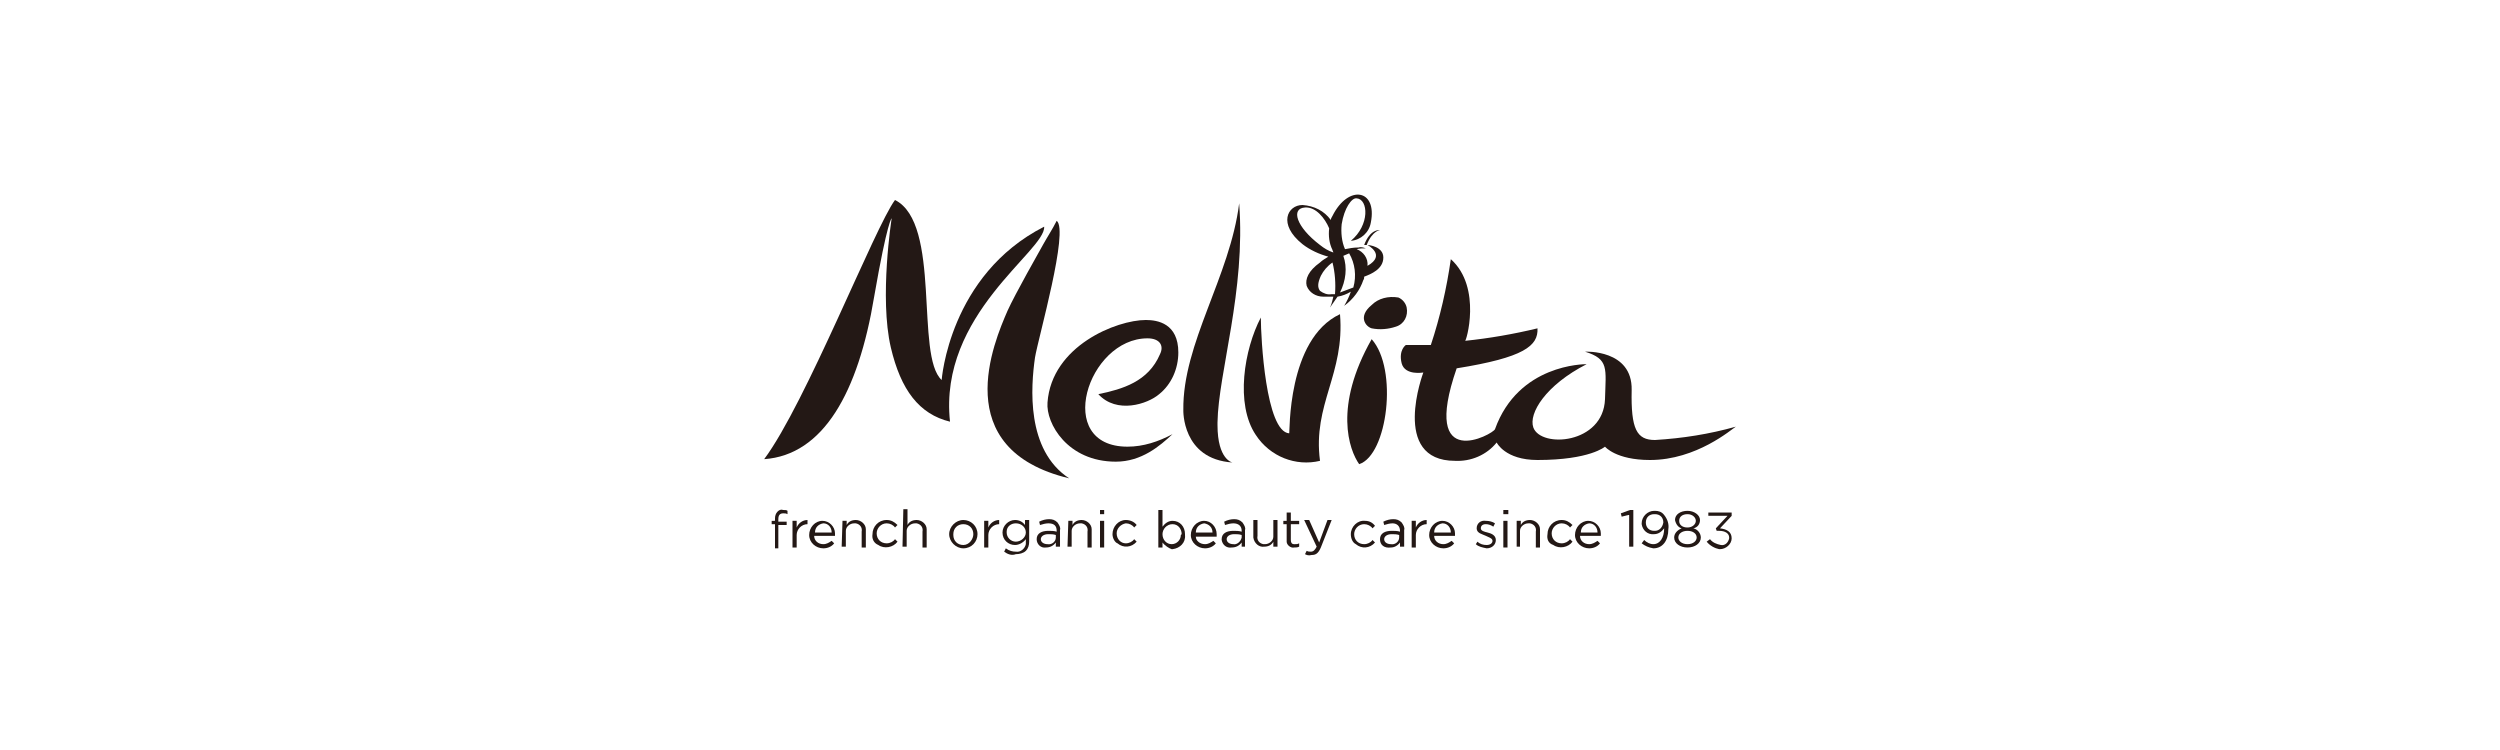 <?xml version="1.0" encoding="utf-8"?>
<!-- Generator: Adobe Illustrator 26.0.1, SVG Export Plug-In . SVG Version: 6.00 Build 0)  -->
<svg version="1.1" id="レイヤー_1" xmlns="http://www.w3.org/2000/svg" xmlns:xlink="http://www.w3.org/1999/xlink" x="0px"
	 y="0px" viewBox="0 0 300 90" style="enable-background:new 0 0 300 90;" xml:space="preserve">
<style type="text/css">
	.st0{fill:#231815;}
</style>
<g id="レイヤー_2_00000138559967315993288610000014726028272569321407_">
	<g id="レイヤー_1-2">
		<path class="st0" d="M137.5,38.4c-3.5,0-11.3,3.1-11.8,9.9c-0.2,2.5,2.4,7.1,8.2,7.1c3.1,0,5.3-1.9,6.8-3.3
			c-1.7,0.9-3.5,1.5-5.4,1.5c-8.9,0-4.8-13,2.4-13c1.5,0,2,0.9,1.5,1.9c-1.4,3.3-4.5,4.2-7.4,4.8c2.2,2.4,5.9,1.2,7.3,0
			c1.5-1.2,2.3-3.1,2.3-5C141.4,38.8,138.9,38.4,137.5,38.4"/>
		<path class="st0" d="M164.6,36.6c-1.7,1.4-0.7,2.6,0,2.8c1,0.2,2,0.1,2.9-0.2c1-0.3,1.5-1.3,1.3-2.3c-0.1-0.5-0.5-1-1-1.2
			C166.6,35.5,165.4,35.8,164.6,36.6"/>
		<path class="st0" d="M160.8,37.7c-6.4,3-6,14.4-6.1,14.3c-2.8-0.2-3.4-11.4-3.4-13.9c-2,3.8-3.1,10.4-0.6,14.1
			c1.7,2.6,4.8,3.8,7.7,3.1C157.5,48.5,161.4,44.9,160.8,37.7"/>
		<path class="st0" d="M164.6,40.7c-4.6,8.1-2.7,13.3-1.5,15C166.5,54.6,167.8,44.3,164.6,40.7"/>
		<path class="st0" d="M174.1,31.1L174.1,31.1c-0.5,3.5-1.3,7-2.4,10.3h-3c0,0-0.9,0.6-0.5,2.2c0.4,1.5,2.6,1.1,2.6,1.1
			s-4,10.6,3.8,10.6c1.9,0.1,3.8-0.7,5-2.2c0,0,1,2.1,4.9,2.1c6.3,0,8.1-1.6,8.1-1.6s1.3,1.6,5.4,1.6c5.6,0,9.8-3.7,10.3-4
			c-3.2,0.9-6.4,1.4-9.7,1.6c-2.2,0-2.9-1.3-2.8-6c0.1-4.9-5.6-4.6-5.6-4.6c2.9,0.9,2.5,2,2.4,5.7c-0.2,5.4-7.7,5.9-8.6,3.4
			c-0.6-1.7,1.5-5.1,6.4-7.6c-0.3,0-8.2,0-11,7.8c-0.2,0.6-9,5.4-4.6-7.3l0,0l0,0c8.1-1.3,9.8-2.7,9.7-4.8c-2.9,0.7-5.8,1.2-8.7,1.5
			C175.9,41.2,177.9,34.5,174.1,31.1"/>
		<path class="st0" d="M126.8,26.5c-0.5,1-1.1,1.9-1.6,2.8s-3.4,6-4.3,8c-1.6,3.7-7.2,16.6,7.4,20.1c-5.2-3.4-4.6-11-4.1-14.5
			C124.6,40.5,128.3,27.6,126.8,26.5"/>
		<path class="st0" d="M107.4,24c-2.4,3.2-10.7,24.4-15.7,31.1c7.1-0.5,11.3-8,13.2-19.5c1.6-9.2,2.1-9.4,2.1-9.4l0,0
			c0,0-1.5,9.5-0.1,15.5c1.2,5.1,3.4,8,7.1,8.9c-1.4-12.9,11.5-20.5,11.3-23.4C113.9,33,113,45.6,113,45.6
			C109.8,42.7,113,26.8,107.4,24"/>
		<path class="st0" d="M148.7,24.4c0.8,10.5-2.5,20.3-2.6,26.3V51c0,4.2,1.8,4.5,1.8,4.5c-6.1-0.4-5.9-6.3-5.9-6.3
			C141.9,41.2,147.6,33.2,148.7,24.4"/>
		<path class="st0" d="M166,30.9c0-1.3-1.7-1.5-1.9-1.5c0,0,2.3,1.2,0,2.5c0.1-0.9-0.5-1.7-1.3-2c0.4-0.1,0.7-0.1,1.1-0.1
			c-0.3-0.1-0.6-0.2-0.9-0.1c-0.6,0-1.1,0.1-1.6,0.2c-0.4-0.9-0.5-2-0.4-3c0.3-1.9,1.2-3.2,1.8-3.1c1.4,0.1,1.6,3.2-0.7,5.1
			c1.2-0.1,2.2-1,2.4-2.2c0.8-4-2.7-4.6-4.6-0.8c-0.1,0.2-0.2,0.3-0.2,0.5c-0.8-1.1-2-1.7-3.4-1.8c-1.8,0-3,2.3,0,4.7
			c0.9,0.7,2,1.2,3.1,1.5c-0.3,0.2-0.7,0.4-1,0.7c-1.4,1-1.8,2-1.6,2.8c0.3,0.8,1.1,1.3,2,1.3c0.4,0,0.8,0,1.2,0
			c-0.1,0.4-0.2,0.9-0.4,1.3c0.3-0.4,0.6-0.9,0.9-1.3c0.6-0.1,1.1-0.3,1.6-0.6c-0.2,0.6-0.5,1.2-0.8,1.7c1.1-0.8,1.9-1.9,2.3-3.1
			c0.1-0.1,0.1-0.3,0.1-0.4C164.5,32.9,166,32.3,166,30.9 M156.6,24.9c1.3-0.1,2.4,1.3,2.9,2.5c-0.1,0.9,0,1.8,0.4,2.6
			c0,0.1,0.1,0.2,0.1,0.3c-0.6-0.2-1.1-0.5-1.6-0.9C155.5,27.2,154.9,25,156.6,24.9 M159.8,35.3c-0.5,0.1-1-0.1-1.4-0.4
			c-0.3-0.4-0.3-0.9,0.1-1.8c0.3-0.6,0.8-1.2,1.4-1.6c0.3,1.2,0.4,2.5,0.3,3.8L159.8,35.3 M160.8,35.1c0.7-1.4,0.9-3,0.4-4.4
			c0.2-0.1,0.5-0.2,0.7-0.3c0.7,1.2,0.9,2.7,0.5,4.1C161.9,34.7,161.3,34.9,160.8,35.1"/>
		<path class="st0" d="M163.7,29.4c0.7-1.9,1.8-1.8,1.9-1.8s-0.9,0-1.6,1.8"/>
		<path class="st0" d="M93,62.9h-0.4v-0.4H93v-0.3c0-0.3,0.1-0.6,0.3-0.8c0.2-0.2,0.4-0.3,0.7-0.2c0.2,0,0.4,0,0.5,0.1v0.4
			c-0.2-0.1-0.3-0.1-0.5-0.1c-0.4,0-0.6,0.2-0.6,0.7v0.3h1v0.4h-1v2.8H93V62.9z"/>
		<path class="st0" d="M95.1,62.5h0.5v0.8c0.2-0.5,0.7-0.9,1.3-0.9v0.5l0,0c-0.7,0-1.3,0.6-1.3,1.3c0,0.1,0,0.1,0,0.2v1.3h-0.5
			L95.1,62.5z"/>
		<path class="st0" d="M98.8,65.3c0.4,0,0.7-0.2,1-0.4l0.3,0.3c-0.3,0.4-0.8,0.6-1.3,0.6c-0.9,0-1.7-0.7-1.7-1.6
			c0-0.9,0.7-1.7,1.6-1.7c0.8,0,1.5,0.7,1.5,1.5c0,0.1,0,0.1,0,0.1v0.2h-2.5C97.7,64.9,98.2,65.3,98.8,65.3z M99.8,63.9
			c0-0.6-0.4-1.1-1-1.1c-0.6,0.1-1,0.5-1,1.1H99.8z"/>
		<path class="st0" d="M101.1,62.5h0.5V63c0.2-0.4,0.6-0.6,1.1-0.6c0.6,0,1.2,0.5,1.2,1.1c0,0.1,0,0.1,0,0.2v2h-0.5v-1.9
			c0.1-0.5-0.2-0.9-0.7-1c-0.1,0-0.1,0-0.2,0c-0.5,0-1,0.4-1,0.9c0,0,0,0.1,0,0.1v1.8H101L101.1,62.5z"/>
		<path class="st0" d="M104.7,64.1L104.7,64.1c0-0.9,0.7-1.7,1.7-1.7c0.5,0,0.9,0.2,1.3,0.6l-0.3,0.3c-0.2-0.3-0.6-0.5-1-0.5
			c-0.7,0-1.2,0.6-1.2,1.2c0,0,0,0,0,0l0,0c0,0.7,0.5,1.2,1.2,1.2c0,0,0,0,0,0c0.4,0,0.8-0.2,1-0.5l0.3,0.3
			c-0.5,0.7-1.6,0.9-2.3,0.4C104.9,65.2,104.6,64.7,104.7,64.1L104.7,64.1z"/>
		<path class="st0" d="M108.4,61.1h0.5V63c0.2-0.4,0.6-0.6,1.1-0.6c0.6,0,1.2,0.5,1.2,1.1c0,0.1,0,0.1,0,0.2v2h-0.5v-1.9
			c0.1-0.5-0.2-0.9-0.7-1c-0.1,0-0.1,0-0.2,0c-0.5,0-1,0.4-1,0.9c0,0,0,0.1,0,0.1v1.8h-0.5L108.4,61.1z"/>
		<path class="st0" d="M113.9,64.1L113.9,64.1c0-0.9,0.8-1.7,1.7-1.7c0.9,0,1.7,0.7,1.7,1.7l0,0c0,0.9-0.7,1.7-1.7,1.7c0,0,0,0,0,0
			C114.7,65.8,113.9,65,113.9,64.1C113.9,64.1,113.9,64.1,113.9,64.1z M116.8,64.1L116.8,64.1c0-0.7-0.5-1.2-1.2-1.2c0,0,0,0,0,0
			c-0.7,0-1.2,0.5-1.2,1.2c0,0,0,0,0,0.1l0,0c0,0.7,0.5,1.2,1.2,1.2S116.8,64.7,116.8,64.1L116.8,64.1z"/>
		<path class="st0" d="M118.1,62.5h0.5v0.8c0.2-0.5,0.7-0.9,1.3-0.9v0.5l0,0c-0.7,0-1.3,0.6-1.3,1.3c0,0.1,0,0.1,0,0.2v1.3h-0.5
			L118.1,62.5z"/>
		<path class="st0" d="M120.5,66.2l0.2-0.4c0.4,0.3,0.8,0.4,1.2,0.4c0.6,0.1,1.1-0.4,1.2-0.9c0-0.1,0-0.1,0-0.2v-0.4
			c-0.3,0.4-0.8,0.7-1.3,0.7c-0.8,0-1.5-0.6-1.5-1.5c0,0,0,0,0,0l0,0c0-0.8,0.7-1.5,1.5-1.5c0.5,0,0.9,0.2,1.2,0.6v-0.6h0.5v2.6
			c0,0.4-0.1,0.8-0.4,1.1c-0.3,0.3-0.8,0.4-1.2,0.4C121.4,66.7,120.9,66.5,120.5,66.2z M123.1,63.9L123.1,63.9
			c0-0.6-0.5-1.1-1.2-1.1c0,0,0,0,0,0c-0.6,0-1.1,0.4-1.1,1c0,0,0,0,0,0.1l0,0c0,0.6,0.5,1.1,1.1,1.1c0,0,0,0,0,0
			C122.5,65,123.1,64.5,123.1,63.9z"/>
		<path class="st0" d="M124.4,64.7L124.4,64.7c0-0.7,0.6-1,1.4-1c0.3,0,0.7,0,1,0.1v-0.1c0-0.6-0.3-0.9-1-0.9c-0.3,0-0.7,0.1-1,0.2
			l-0.1-0.4c0.4-0.2,0.8-0.3,1.2-0.3c0.4,0,0.7,0.1,1,0.4c0.2,0.3,0.4,0.6,0.3,0.9v2h-0.5v-0.5c-0.3,0.4-0.7,0.6-1.2,0.6
			C124.9,65.8,124.4,65.3,124.4,64.7z M126.7,64.5v-0.3c-0.3-0.1-0.6-0.1-0.9-0.1c-0.6,0-0.9,0.3-0.9,0.6l0,0c0,0.4,0.4,0.6,0.8,0.6
			C126.2,65.4,126.7,65,126.7,64.5z"/>
		<path class="st0" d="M128.2,62.5h0.5V63c0.2-0.4,0.6-0.6,1.1-0.6c0.6,0,1.2,0.5,1.2,1.1c0,0.1,0,0.1,0,0.2v2h-0.5v-1.9
			c0.1-0.5-0.2-0.9-0.7-1c-0.1,0-0.1,0-0.2,0c-0.5,0-1,0.4-1,0.9c0,0,0,0.1,0,0.1v1.8h-0.5L128.2,62.5z"/>
		<path class="st0" d="M132,61.2h0.5v0.5H132V61.2z M132,62.5h0.5v3.2H132V62.5z"/>
		<path class="st0" d="M133.5,64.1L133.5,64.1c0-0.9,0.7-1.7,1.6-1.7c0,0,0,0,0,0c0.5,0,1,0.2,1.3,0.6l-0.3,0.3
			c-0.2-0.3-0.6-0.5-1-0.5c-0.6,0.1-1.1,0.6-1.1,1.2l0,0c0,0.7,0.5,1.2,1.1,1.2c0,0,0,0,0,0c0.4,0,0.8-0.2,1-0.5l0.3,0.3
			c-0.6,0.7-1.6,0.8-2.3,0.2C133.8,65.1,133.5,64.6,133.5,64.1L133.5,64.1z"/>
		<path class="st0" d="M139.5,65.1v0.6h-0.5v-4.5h0.5v2c0.3-0.4,0.7-0.7,1.2-0.7c0.9,0,1.5,0.7,1.5,1.6c0,0,0,0,0,0.1l0,0
			c0.1,0.9-0.6,1.6-1.5,1.7c0,0,0,0-0.1,0C140.3,65.8,139.8,65.5,139.5,65.1z M141.8,64.1L141.8,64.1c0-0.6-0.4-1.2-1.1-1.2
			c0,0,0,0,0,0c-0.7,0-1.2,0.6-1.2,1.2c0,0,0,0,0,0l0,0c0,0.7,0.5,1.2,1.1,1.2c0,0,0,0,0,0c0.6,0,1.1-0.5,1.1-1.1
			C141.8,64.1,141.8,64.1,141.8,64.1L141.8,64.1z"/>
		<path class="st0" d="M144.6,65.3c0.4,0,0.7-0.2,1-0.4l0.3,0.3c-0.3,0.4-0.8,0.6-1.3,0.6c-0.9,0-1.7-0.7-1.7-1.6
			c0-0.9,0.7-1.7,1.6-1.7c0.8,0,1.5,0.7,1.5,1.6c0,0,0,0.1,0,0.1c0,0.1,0,0.1,0,0.2h-2.5C143.5,64.9,144,65.3,144.6,65.3z
			 M145.5,63.9c0-0.6-0.4-1-1-1.1c-0.6,0.1-1,0.5-1,1.1H145.5z"/>
		<path class="st0" d="M146.6,64.7L146.6,64.7c0-0.7,0.6-1,1.4-1c0.3,0,0.7,0,1,0.1v-0.1c0-0.6-0.4-0.9-1-0.9c-0.3,0-0.7,0.1-1,0.2
			l-0.1-0.4c0.4-0.2,0.8-0.3,1.2-0.3c0.4,0,0.7,0.1,1,0.4c0.2,0.3,0.4,0.6,0.3,0.9v2H149v-0.5c-0.3,0.4-0.7,0.6-1.2,0.6
			c-0.6,0.1-1.1-0.3-1.2-0.9C146.6,64.8,146.6,64.8,146.6,64.7z M149,64.5v-0.3c-0.3-0.1-0.6-0.1-0.9-0.1c-0.6,0-0.9,0.3-0.9,0.6
			l0,0c0,0.4,0.4,0.6,0.8,0.6C148.4,65.4,148.9,65,149,64.5L149,64.5z"/>
		<path class="st0" d="M150.4,64.4v-2h0.5v1.9c-0.1,0.5,0.2,0.9,0.7,1c0.1,0,0.1,0,0.2,0c0.5,0,1-0.4,1-0.9c0,0,0-0.1,0-0.1v-1.9
			h0.5v3.2h-0.5v-0.6c-0.2,0.4-0.6,0.6-1.1,0.6c-0.6,0.1-1.2-0.4-1.3-1.1C150.4,64.6,150.4,64.5,150.4,64.4z"/>
		<path class="st0" d="M154.4,64.8v-1.9H154v-0.4h0.4v-1h0.5v1h1v0.4h-1v1.9c0,0.3,0.1,0.5,0.4,0.5c0,0,0.1,0,0.1,0
			c0.2,0,0.3,0,0.5-0.1v0.4c-0.2,0.1-0.4,0.1-0.6,0.1c-0.4,0.1-0.9-0.3-0.9-0.7C154.4,65,154.4,64.9,154.4,64.8z"/>
		<path class="st0" d="M156.6,66.5l0.2-0.4c0.2,0.1,0.3,0.1,0.5,0.1c0.3,0,0.5-0.2,0.7-0.6l-1.5-3.2h0.6l1.2,2.7l1-2.7h0.5l-1.3,3.3
			c-0.3,0.7-0.6,0.9-1.1,0.9C157,66.7,156.8,66.6,156.6,66.5z"/>
		<path class="st0" d="M162.1,64.1L162.1,64.1c0-0.9,0.8-1.7,1.7-1.6c0.5,0,0.9,0.2,1.2,0.6l-0.3,0.3c-0.2-0.3-0.6-0.5-1-0.5
			c-0.7,0-1.2,0.6-1.2,1.2c0,0,0,0,0,0l0,0c0,0.7,0.5,1.2,1.2,1.2c0,0,0,0,0,0c0.4,0,0.8-0.2,1-0.5l0.3,0.3
			c-0.6,0.7-1.6,0.8-2.3,0.2C162.3,65.1,162.1,64.6,162.1,64.1L162.1,64.1z"/>
		<path class="st0" d="M165.6,64.7L165.6,64.7c0-0.7,0.6-1,1.4-1c0.3,0,0.7,0,1,0.1v-0.1c0-0.6-0.4-0.9-0.9-0.9
			c-0.3,0-0.7,0.1-1,0.2l-0.1-0.4c0.4-0.2,0.8-0.3,1.2-0.3c0.4,0,0.7,0.1,1,0.4c0.2,0.3,0.4,0.6,0.3,0.9v2h-0.5v-0.5
			c-0.3,0.4-0.7,0.6-1.1,0.6C166.1,65.8,165.6,65.4,165.6,64.7C165.6,64.8,165.6,64.8,165.6,64.7z M167.9,64.5v-0.3
			c-0.3-0.1-0.6-0.1-0.9-0.1c-0.6,0-0.9,0.3-0.9,0.6l0,0c0,0.4,0.4,0.6,0.8,0.6C167.4,65.4,167.9,65,167.9,64.5L167.9,64.5z"/>
		<path class="st0" d="M169.4,62.5h0.5v0.8c0.2-0.5,0.7-0.9,1.3-0.9v0.5l0,0c-0.7,0-1.3,0.6-1.3,1.3c0,0.1,0,0.1,0,0.2v1.3h-0.5
			L169.4,62.5z"/>
		<path class="st0" d="M173.2,65.3c0.4,0,0.7-0.2,1-0.4l0.3,0.3c-0.3,0.4-0.8,0.6-1.3,0.6c-0.9,0-1.7-0.7-1.7-1.6
			c0-0.9,0.7-1.7,1.6-1.7c0.8,0,1.5,0.7,1.5,1.5c0,0.1,0,0.1,0,0.1c0,0.1,0,0.1,0,0.2h-2.5C172.1,64.9,172.6,65.3,173.2,65.3z
			 M174.1,63.9c0-0.6-0.4-1.1-1-1.1c-0.6,0.1-1,0.5-1,1.1H174.1z"/>
		<path class="st0" d="M177.1,65.3l0.2-0.3c0.3,0.3,0.7,0.4,1.1,0.4c0.4,0,0.7-0.2,0.7-0.5l0,0c0-0.3-0.4-0.4-0.8-0.6
			s-1.1-0.3-1.1-0.9l0,0c0-0.6,0.5-1,1.1-0.9c0,0,0,0,0,0c0.4,0,0.8,0.1,1.1,0.3l-0.2,0.4c-0.3-0.2-0.6-0.3-0.9-0.3
			c-0.4,0-0.6,0.2-0.6,0.5l0,0c0,0.3,0.4,0.4,0.8,0.5s1,0.3,1,0.9l0,0c0,0.6-0.5,1-1.1,1C177.9,65.7,177.4,65.6,177.1,65.3z"/>
		<path class="st0" d="M180.4,61.2h0.6v0.5h-0.6L180.4,61.2z M180.4,62.5h0.5v3.2h-0.5V62.5z"/>
		<path class="st0" d="M182,62.5h0.5V63c0.2-0.4,0.6-0.6,1.1-0.6c0.6,0,1.2,0.5,1.2,1.1c0,0.1,0,0.1,0,0.2v2h-0.5v-1.9
			c0.1-0.5-0.2-0.9-0.7-1c-0.1,0-0.1,0-0.2,0c-0.5,0-1,0.4-1,0.9c0,0,0,0.1,0,0.1v1.8H182V62.5z"/>
		<path class="st0" d="M185.7,64.1L185.7,64.1c0-0.9,0.7-1.7,1.7-1.7c0.5,0,0.9,0.2,1.3,0.6l-0.3,0.3c-0.2-0.3-0.6-0.5-1-0.5
			c-0.7,0-1.2,0.6-1.2,1.2c0,0,0,0,0,0l0,0c0,0.7,0.5,1.2,1.2,1.2c0,0,0,0,0,0c0.4,0,0.8-0.2,1-0.5l0.3,0.3
			c-0.5,0.7-1.6,0.9-2.3,0.4C185.8,65.2,185.6,64.7,185.7,64.1L185.7,64.1z"/>
		<path class="st0" d="M190.7,65.3c0.4,0,0.7-0.2,1-0.4l0.3,0.3c-0.3,0.4-0.8,0.6-1.3,0.6c-0.9,0-1.7-0.7-1.7-1.6
			c0-0.9,0.7-1.7,1.6-1.7c0.8,0,1.5,0.7,1.5,1.5c0,0.1,0,0.1,0,0.1c0,0.1,0,0.1,0,0.2h-2.5C189.6,64.9,190.1,65.3,190.7,65.3z
			 M191.7,63.9c0-0.6-0.4-1.1-1-1.1c-0.6,0.1-1,0.5-1,1.1H191.7z"/>
		<path class="st0" d="M195.4,61.8l-0.8,0.2l-0.1-0.4l1.1-0.4h0.4v4.4h-0.5V61.8z"/>
		<path class="st0" d="M197,65.2l0.3-0.4c0.3,0.3,0.7,0.5,1.1,0.5c0.8,0,1.3-0.8,1.3-1.9c-0.3,0.4-0.7,0.7-1.2,0.7
			c-0.8,0.1-1.4-0.5-1.5-1.2c0,0,0-0.1,0-0.1l0,0c0-0.8,0.7-1.5,1.5-1.5c0,0,0.1,0,0.1,0c0.4,0,0.8,0.1,1.1,0.5
			c0.4,0.5,0.6,1.1,0.5,1.7l0,0c0,1.4-0.7,2.3-1.8,2.3C197.8,65.7,197.4,65.5,197,65.2z M199.6,62.7L199.6,62.7c0-0.6-0.4-1-1-1
			c0,0-0.1,0-0.1,0c-0.6,0-1,0.4-1,1l0,0c0,0.6,0.4,1,1,1c0,0,0,0,0.1,0C199.1,63.7,199.5,63.3,199.6,62.7
			C199.6,62.7,199.6,62.7,199.6,62.7L199.6,62.7z"/>
		<path class="st0" d="M200.9,64.5L200.9,64.5c0-0.5,0.4-0.9,0.9-1.1c-0.4-0.1-0.7-0.5-0.8-1l0,0c0-0.7,0.7-1.1,1.5-1.1
			s1.5,0.5,1.5,1.1l0,0c0,0.5-0.3,0.9-0.8,1c0.5,0.1,0.9,0.6,0.9,1.1l0,0c0,0.7-0.7,1.2-1.6,1.2S200.9,65.2,200.9,64.5z M203.6,64.5
			L203.6,64.5c0-0.5-0.5-0.8-1.1-0.8s-1.1,0.3-1.1,0.8l0,0c0,0.4,0.4,0.8,1.1,0.8S203.6,64.9,203.6,64.5L203.6,64.5z M203.5,62.5
			L203.5,62.5c0-0.4-0.4-0.8-1-0.8s-1,0.3-1,0.8l0,0c0,0.5,0.4,0.8,1,0.8S203.5,62.9,203.5,62.5L203.5,62.5z"/>
		<path class="st0" d="M204.8,65l0.4-0.3c0.3,0.4,0.8,0.6,1.3,0.7c0.5,0.1,0.9-0.3,1-0.8c0,0,0-0.1,0-0.1l0,0c0-0.5-0.5-0.8-1.2-0.8
			h-0.3l-0.1-0.3l1.4-1.5H205v-0.4h2.8v0.4l-1.4,1.5c0.8,0.1,1.4,0.4,1.4,1.2l0,0c0,0.7-0.7,1.3-1.4,1.3c0,0,0,0-0.1,0
			C205.8,65.8,205.2,65.5,204.8,65z"/>
	</g>
</g>
</svg>
